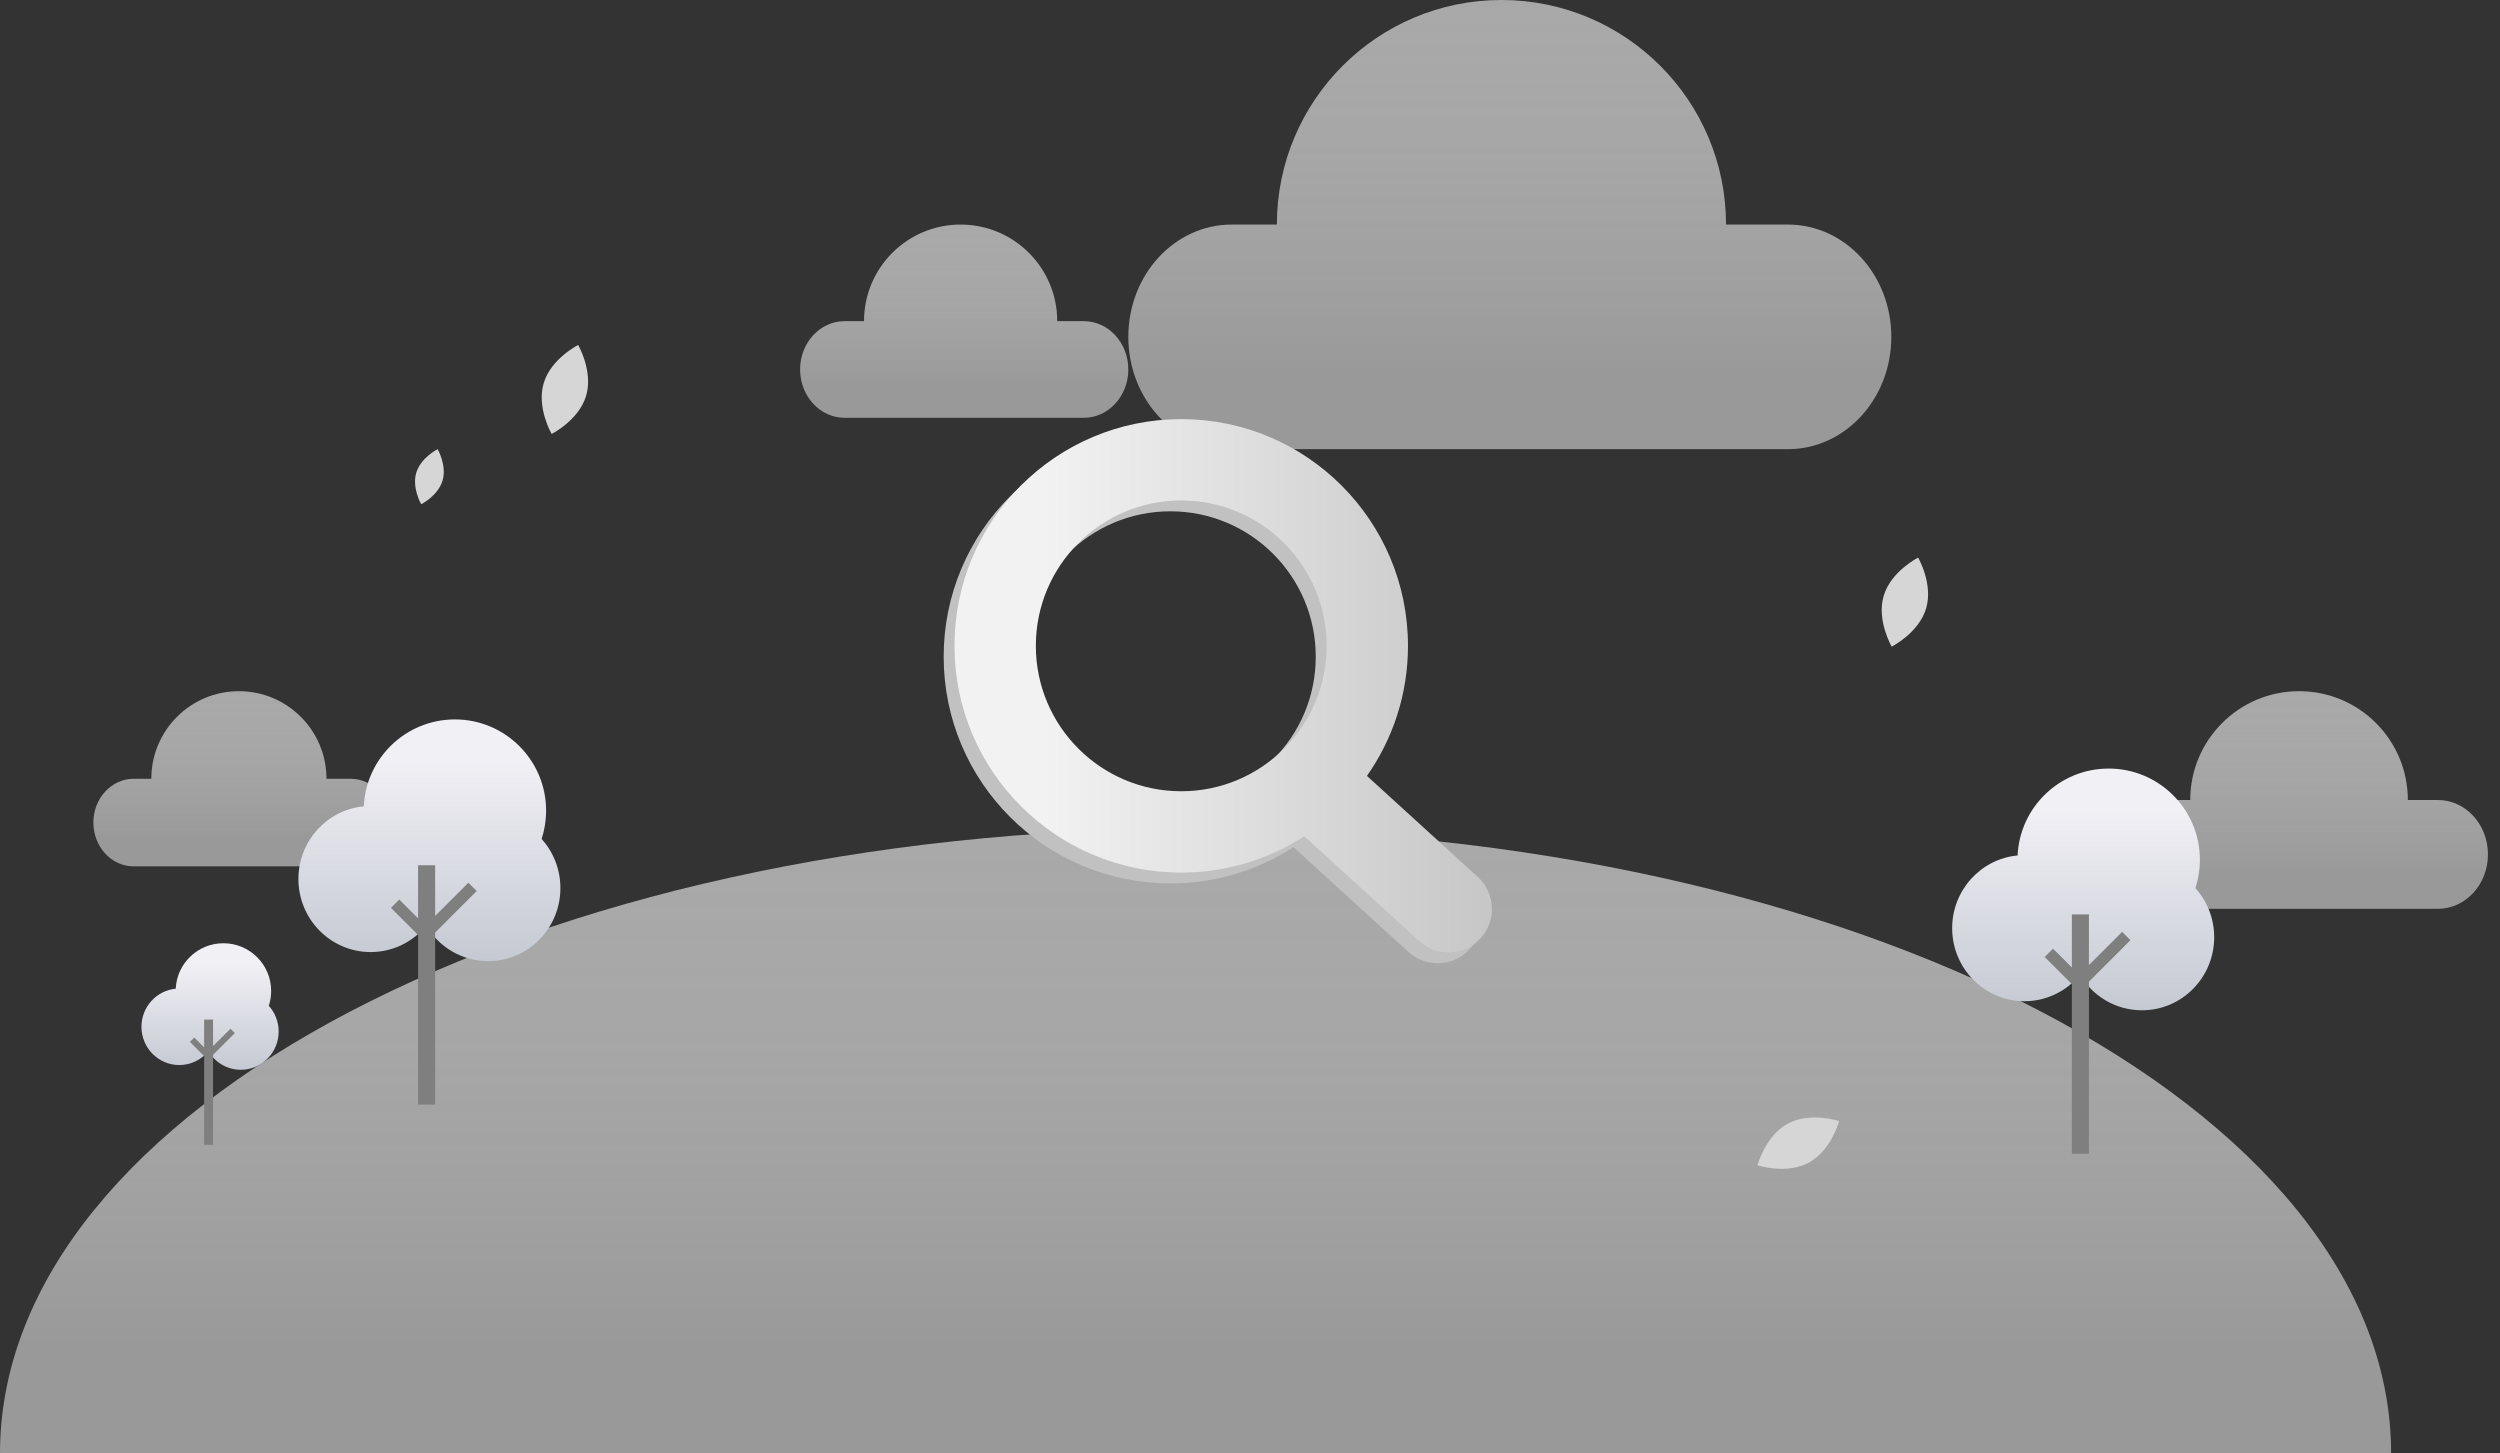 <?xml version="1.0" encoding="UTF-8"?>
<svg width="172px" height="100px" viewBox="0 0 172 100" version="1.1" xmlns="http://www.w3.org/2000/svg" xmlns:xlink="http://www.w3.org/1999/xlink">
    <rect x="0" y="0" width="172" height="100" fill="#333333" stroke="none"/>
    <title>无数据</title>
    <defs>
        <linearGradient x1="49.999%" y1="99.995%" x2="49.999%" y2="0.003%" id="linearGradient-1">
            <stop stop-color="#FFFFFF" stop-opacity="0.5" offset="16.26%"></stop>
            <stop stop-color="#C6C6C6" stop-opacity="0.8" offset="100%"></stop>
        </linearGradient>
        <linearGradient x1="50.001%" y1="100.004%" x2="50.001%" y2="0.003%" id="linearGradient-2">
            <stop stop-color="#FFFFFF" stop-opacity="0.5" offset="16.26%"></stop>
            <stop stop-color="#C6C6C6" stop-opacity="0.8" offset="100%"></stop>
        </linearGradient>
        <linearGradient x1="50%" y1="100.001%" x2="50%" y2="0.001%" id="linearGradient-3">
            <stop stop-color="#FFFFFF" stop-opacity="0.5" offset="16.26%"></stop>
            <stop stop-color="#C6C6C6" stop-opacity="0.8" offset="100%"></stop>
        </linearGradient>
        <linearGradient x1="49.999%" y1="0.004%" x2="49.999%" y2="99.996%" id="linearGradient-4">
            <stop stop-color="#F1F0F5" offset="16.26%"></stop>
            <stop stop-color="#C5C9D2" offset="100%"></stop>
        </linearGradient>
        <linearGradient x1="50.001%" y1="0.006%" x2="50.001%" y2="99.998%" id="linearGradient-5">
            <stop stop-color="#F1F0F5" offset="16.26%"></stop>
            <stop stop-color="#C5C9D2" offset="100%"></stop>
        </linearGradient>
        <linearGradient x1="50.003%" y1="-0.002%" x2="50.003%" y2="100.01%" id="linearGradient-6">
            <stop stop-color="#F1F0F5" offset="16.26%"></stop>
            <stop stop-color="#C5C9D2" offset="100%"></stop>
        </linearGradient>
        <linearGradient x1="49.999%" y1="99.998%" x2="49.999%" y2="-0.003%" id="linearGradient-7">
            <stop stop-color="#FFFFFF" stop-opacity="0.5" offset="16.26%"></stop>
            <stop stop-color="#C6C6C6" stop-opacity="0.8" offset="100%"></stop>
        </linearGradient>
        <linearGradient x1="50%" y1="99.995%" x2="50%" y2="0.003%" id="linearGradient-8">
            <stop stop-color="#FFFFFF" stop-opacity="0.5" offset="16.26%"></stop>
            <stop stop-color="#C6C6C6" stop-opacity="0.8" offset="100%"></stop>
        </linearGradient>
        <linearGradient x1="0.002%" y1="49.999%" x2="100%" y2="49.999%" id="linearGradient-9">
            <stop stop-color="#F2F2F2" offset="16.26%"></stop>
            <stop stop-color="#C6C6C6" offset="100%"></stop>
        </linearGradient>
    </defs>
    <g id="账户中心" stroke="none" stroke-width="1" fill="none" fill-rule="evenodd">
        <g id="账户中心-我的账户" transform="translate(-564, -693)" fill-rule="nonzero">
            <g id="无数据" transform="translate(564, 693)">
                <path d="M167.727,55.04 L165.66,55.04 C165.66,50.905 162.311,47.553 158.176,47.553 C154.041,47.553 150.689,50.905 150.689,55.04 L149.181,55.04 C147.278,55.04 145.736,56.716 145.736,58.782 C145.736,60.851 147.278,62.527 149.181,62.527 L167.727,62.527 C169.63,62.527 171.171,60.851 171.171,58.782 C171.171,56.716 169.63,55.04 167.727,55.04 Z" id="路径" fill="url(#linearGradient-1)"></path>
                <path d="M24.125,53.58 L22.462,53.58 C22.462,50.252 19.765,47.553 16.435,47.553 C13.108,47.553 10.411,50.252 10.411,53.58 L9.196,53.58 C7.665,53.58 6.424,54.928 6.424,56.592 C6.424,58.255 7.665,59.605 9.196,59.605 L24.125,59.605 C25.656,59.605 26.897,58.255 26.897,56.592 C26.897,54.928 25.656,53.58 24.125,53.58 Z" id="路径" fill="url(#linearGradient-2)"></path>
                <path d="M82.255,56.998 C36.827,56.998 0,76.252 0,100 L164.509,100 C164.509,76.252 127.682,56.998 82.255,56.998 Z" id="路径" fill="url(#linearGradient-3)"></path>
                <path d="M37.264,57.719 C37.464,57.106 37.572,56.454 37.572,55.772 C37.572,52.306 34.763,49.496 31.299,49.496 C27.931,49.496 25.186,52.147 25.029,55.474 C22.506,55.713 20.531,57.86 20.531,60.476 C20.531,63.252 22.756,65.502 25.501,65.502 C27.038,65.502 28.412,64.796 29.323,63.687 C30.194,65.149 31.777,66.128 33.585,66.128 C36.331,66.128 38.556,63.876 38.556,61.102 C38.556,59.799 38.066,58.612 37.264,57.719 Z" id="路径" fill="url(#linearGradient-4)"></path>
                <polygon id="路径" fill="#7F7F7F" points="32.796 61.303 32.223 60.732 29.938 63.016 29.938 59.53 28.763 59.53 28.763 63.182 27.468 61.889 26.897 62.461 28.763 64.326 28.763 75.996 29.938 75.996 29.938 64.161"></polygon>
                <path d="M151.044,61.102 C151.243,60.487 151.353,59.834 151.353,59.153 C151.353,55.686 148.543,52.877 145.077,52.877 C141.712,52.877 138.966,55.527 138.81,58.855 C136.285,59.095 134.309,61.243 134.309,63.859 C134.309,66.633 136.534,68.884 139.279,68.884 C140.819,68.884 142.192,68.177 143.103,67.069 C143.972,68.529 145.555,69.508 147.366,69.508 C150.111,69.508 152.336,67.259 152.336,64.483 C152.336,63.179 151.847,61.993 151.044,61.102 Z" id="路径" fill="url(#linearGradient-5)"></path>
                <polygon id="路径" fill="#7F7F7F" points="146.574 64.683 146.003 64.112 143.718 66.397 143.718 62.91 142.543 62.91 142.543 66.564 141.249 65.27 140.677 65.841 142.543 67.707 142.543 79.377 143.718 79.377 143.718 67.541"></polygon>
                <path d="M18.495,69.2 C18.599,68.88 18.656,68.536 18.656,68.181 C18.656,66.366 17.185,64.895 15.37,64.895 C13.608,64.895 12.171,66.282 12.089,68.024 C10.768,68.15 9.732,69.275 9.732,70.644 C9.732,72.097 10.898,73.275 12.336,73.275 C13.141,73.275 13.86,72.904 14.338,72.325 C14.793,73.09 15.622,73.601 16.568,73.601 C18.006,73.601 19.172,72.424 19.172,70.971 C19.172,70.289 18.914,69.667 18.495,69.2 Z" id="路径" fill="url(#linearGradient-6)"></path>
                <polygon id="路径" fill="#7F7F7F" points="16.155 71.076 15.856 70.776 14.658 71.974 14.658 70.148 14.043 70.148 14.043 72.06 13.366 71.383 13.066 71.683 14.043 72.66 14.043 78.768 14.658 78.768 14.658 72.572"></polygon>
                <path d="M123.014,15.45 L118.751,15.45 C118.751,6.918 111.833,0 103.301,0 C94.767,0 87.849,6.918 87.849,15.45 L84.735,15.45 C80.81,15.45 77.628,18.91 77.628,23.175 C77.628,27.442 80.81,30.902 84.735,30.902 L123.016,30.902 C126.941,30.902 130.123,27.442 130.123,23.175 C130.123,18.91 126.941,15.45 123.014,15.45 Z" id="路径" fill="url(#linearGradient-7)"></path>
                <path d="M74.569,22.096 L72.737,22.096 C72.737,18.425 69.76,15.45 66.09,15.45 C62.419,15.45 59.444,18.425 59.444,22.096 L58.105,22.096 C56.416,22.096 55.047,23.585 55.047,25.42 C55.047,27.254 56.416,28.743 58.105,28.743 L74.569,28.743 C76.259,28.743 77.628,27.254 77.628,25.42 C77.628,23.585 76.259,22.096 74.569,22.096 Z" id="路径" fill="url(#linearGradient-8)"></path>
                <path d="M40.325,27.23 C39.822,28.921 37.954,29.856 37.954,29.856 C37.954,29.856 36.902,28.053 37.407,26.361 C37.91,24.672 39.776,23.735 39.776,23.735 C39.776,23.735 40.827,25.539 40.325,27.23 Z" id="路径" fill="#D6D6D6"></path>
                <path d="M132.516,41.859 C132.013,43.551 130.148,44.488 130.148,44.488 C130.148,44.488 129.096,42.682 129.598,40.993 C130.101,39.301 131.967,38.364 131.967,38.364 C131.967,38.364 133.019,40.17 132.516,41.859 Z" id="路径" fill="#D6D6D6"></path>
                <path d="M124.447,79.988 C122.897,80.828 120.914,80.171 120.914,80.171 C120.914,80.171 121.446,78.151 122.996,77.311 C124.548,76.47 126.531,77.127 126.531,77.127 C126.531,77.127 125.997,79.147 124.447,79.988 Z" id="路径" fill="#D6D6D6"></path>
                <path d="M30.447,33.065 C30.134,34.113 28.979,34.692 28.979,34.692 C28.979,34.692 28.328,33.574 28.639,32.527 C28.952,31.482 30.108,30.902 30.108,30.902 C30.108,30.902 30.758,32.018 30.447,33.065 Z" id="路径" fill="#D6D6D6"></path>
                <path d="M100.924,61.078 L93.301,54.129 C95.078,51.595 96.121,48.51 96.121,45.18 C96.121,36.567 89.137,29.583 80.521,29.583 C71.908,29.583 64.924,36.567 64.924,45.18 C64.924,53.796 71.908,60.78 80.521,60.78 C83.644,60.78 86.55,59.863 88.989,58.284 L96.899,65.493 C98.119,66.604 100.007,66.516 101.118,65.296 C102.229,64.079 102.143,62.189 100.924,61.078 Z M70.518,45.18 C70.518,39.656 74.997,35.178 80.521,35.178 C86.045,35.178 90.524,39.656 90.524,45.18 C90.524,50.705 86.045,55.183 80.521,55.183 C74.997,55.183 70.518,50.705 70.518,45.18 Z" id="形状" fill="#C1C1C1"></path>
                <path d="M101.669,60.33 L94.046,53.382 C95.823,50.85 96.869,47.763 96.869,44.435 C96.869,35.819 89.885,28.835 81.269,28.835 C72.653,28.835 65.669,35.819 65.669,44.435 C65.669,53.049 72.653,60.033 81.269,60.033 C84.391,60.033 87.298,59.115 89.737,57.536 L97.645,64.745 C98.864,65.857 100.754,65.771 101.866,64.551 C102.977,63.332 102.889,61.442 101.669,60.33 Z M71.266,44.435 C71.266,38.909 75.745,34.432 81.269,34.432 C86.793,34.432 91.272,38.909 91.272,44.435 C91.272,49.959 86.793,54.438 81.269,54.438 C75.745,54.438 71.266,49.959 71.266,44.435 Z" id="形状" fill="url(#linearGradient-9)"></path>
            </g>
        </g>
    </g>
</svg>